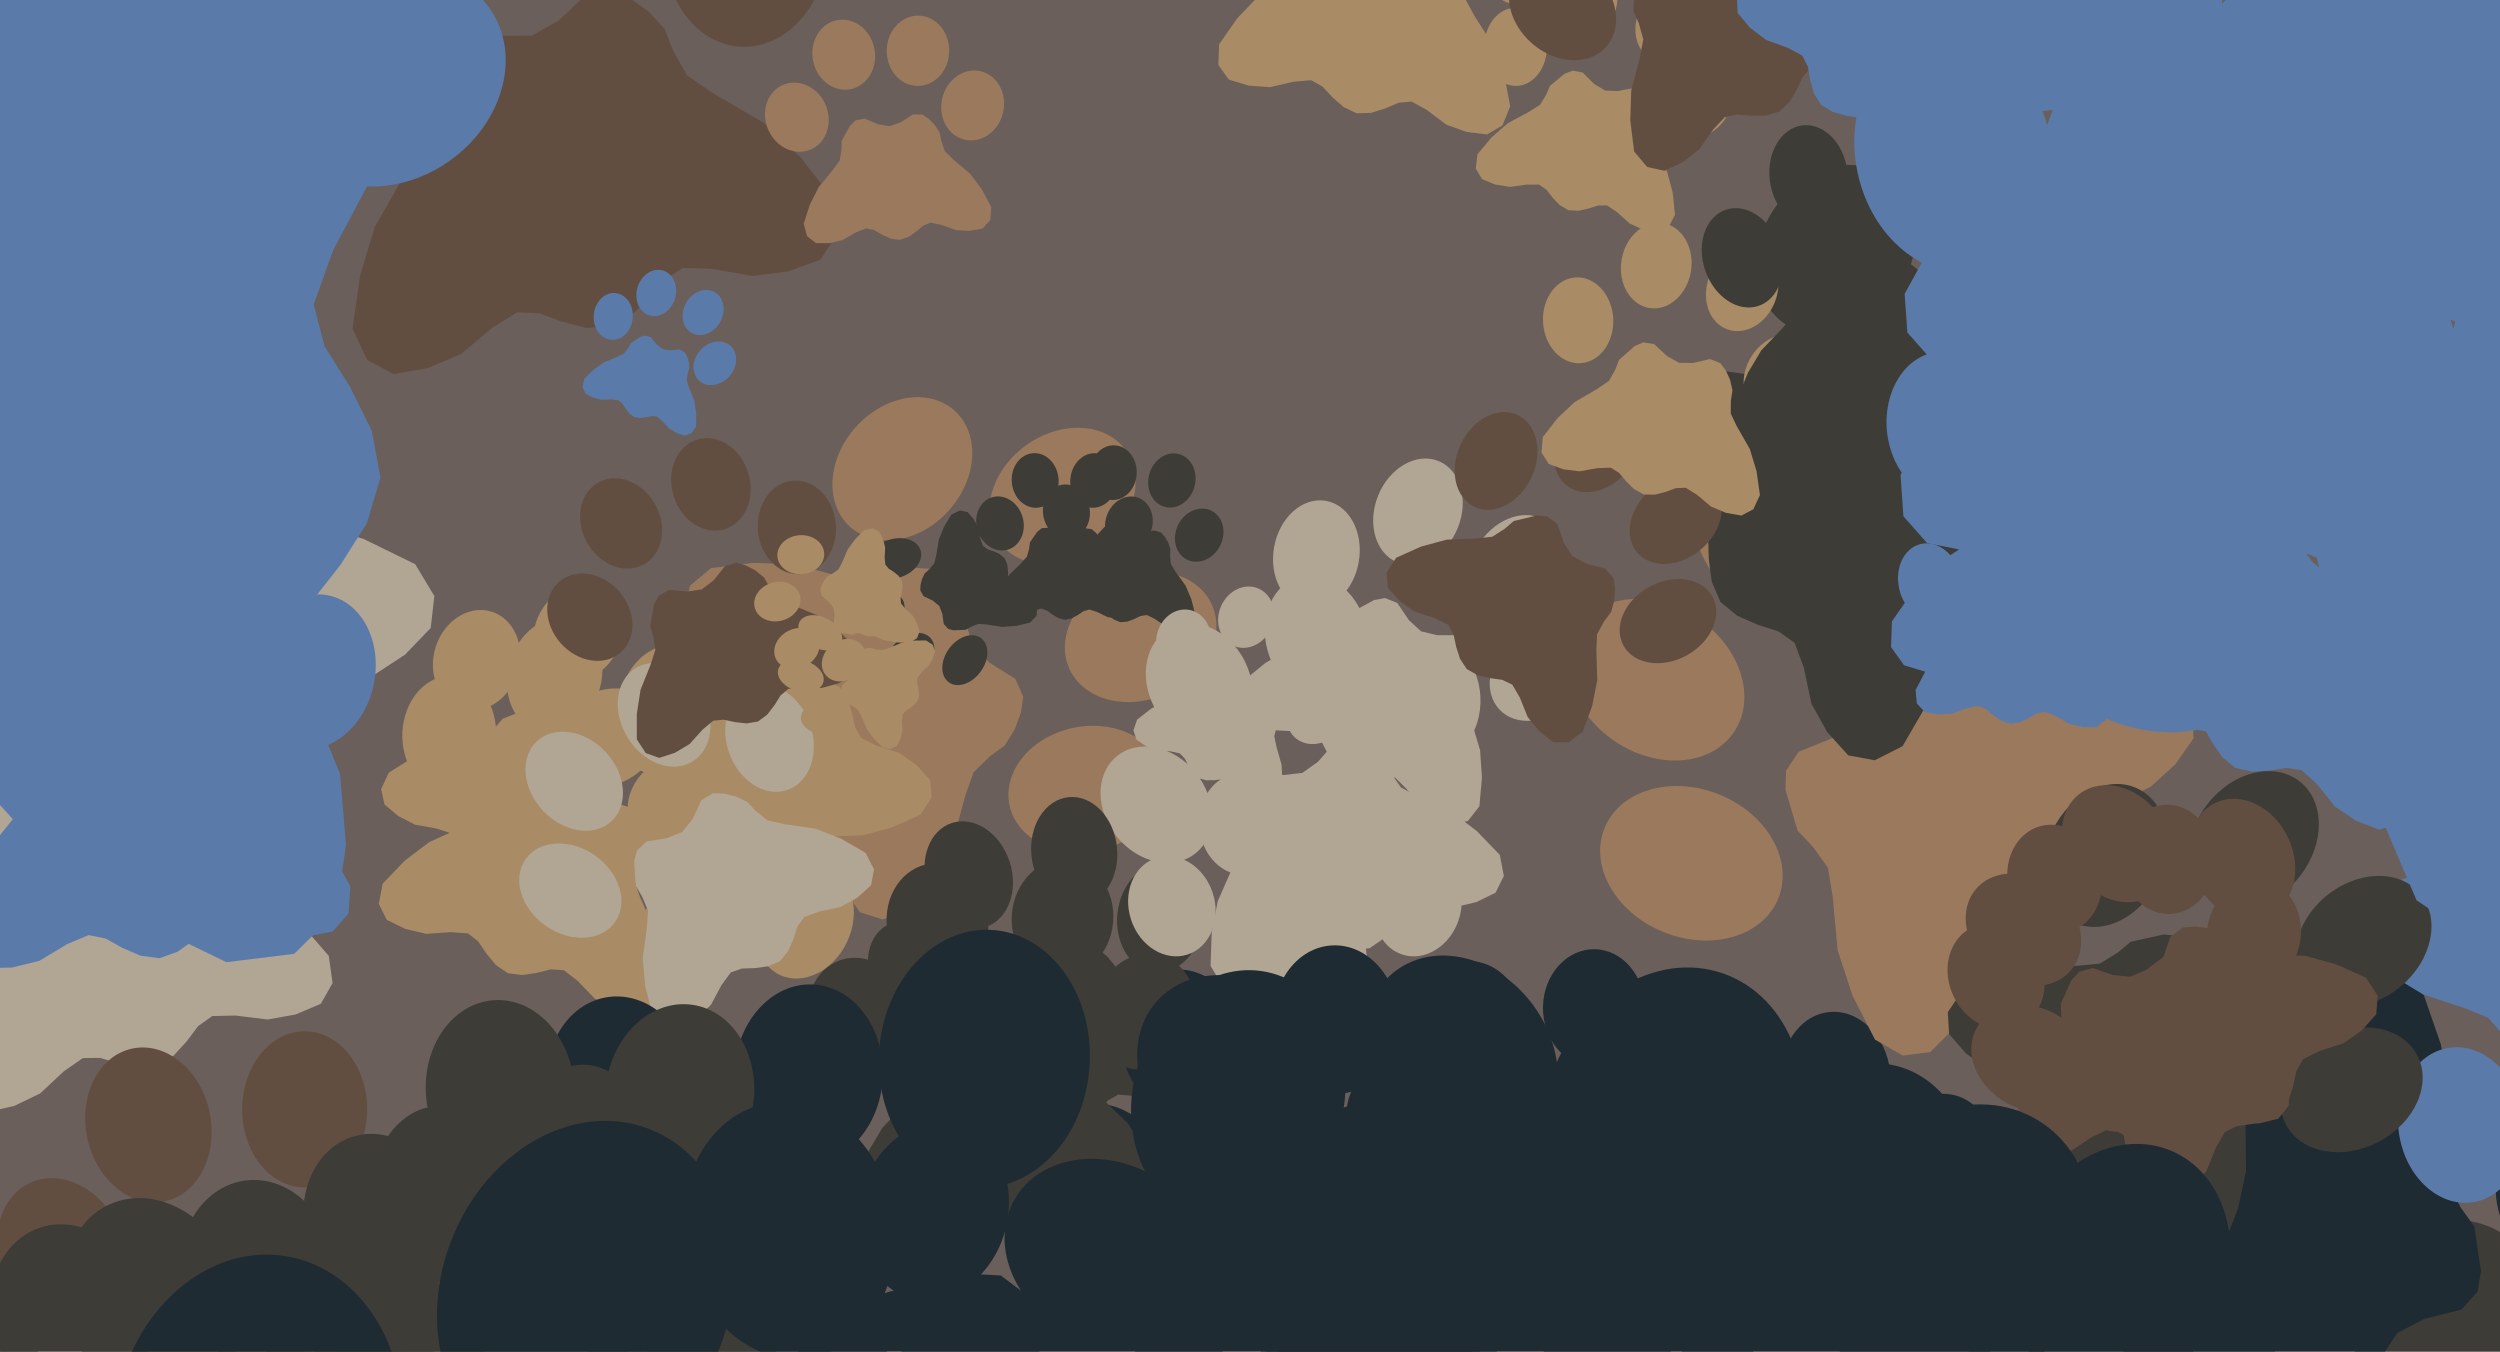 <svg xmlns="http://www.w3.org/2000/svg" width="640px" height="346px">
  <rect width="640" height="346" fill="rgb(106,95,90)"/>
  <ellipse cx="231" cy="120" rx="16" ry="20" transform="rotate(42,231,120)" fill="rgb(155,121,93)"/><ellipse cx="272" cy="127" rx="16" ry="20" transform="rotate(54,272,127)" fill="rgb(155,121,93)"/><ellipse cx="292" cy="163" rx="16" ry="20" transform="rotate(66,292,163)" fill="rgb(155,121,93)"/><ellipse cx="278" cy="202" rx="16" ry="20" transform="rotate(78,278,202)" fill="rgb(155,121,93)"/><polygon points="199.221,199.355 203.568,201.926 208.012,203.988 211.285,206.988 212.645,212.779 213.369,221.055 216.118,227.794 220.146,233.539 225.949,235.368 232.544,232.973 239.071,224.335 244.0,215.125 247.121,203.679 249.237,197.702 253.348,193.684 257.195,190.854 259.752,186.772 261.328,182.54 261.957,178.368 259.942,173.802 253.282,169.637 248.897,165.173 247.224,159.143 246.946,151.293 244.0,147.265 240.072,145.724 230.805,145.146 226.431,147.062 220.896,148.614 214.662,147.457 203.189,144.438 192.748,144.101 182.004,145.435 176.632,149.949 175.315,155.889 178.276,162.25 182.738,168.0 189.543,172.764 193.878,176.838 194.839,181.173 194.403,186.052 194.457,191.102 195.842,195.804" fill="rgb(155,121,93)"/>
  <ellipse cx="76" cy="16" rx="21" ry="26" transform="rotate(327,76,16)" fill="rgb(98,78,65)"/><ellipse cx="98" cy="-31" rx="21" ry="26" transform="rotate(339,98,-31)" fill="rgb(98,78,65)"/><ellipse cx="148" cy="-44" rx="21" ry="26" transform="rotate(351,148,-44)" fill="rgb(98,78,65)"/><ellipse cx="191" cy="-14" rx="21" ry="26" transform="rotate(363,191,-14)" fill="rgb(98,78,65)"/><polygon points="161.586,80.803 166.14,76.346 170.103,71.604 174.827,68.594 182.328,68.828 192.649,70.649 201.758,69.499 210.074,66.467 214.198,59.993 213.432,51.175 205.038,40.4 195.424,31.387 182.496,23.846 175.903,19.316 172.35,12.995 170.158,7.383 166.018,2.935 161.375,-0.368 156.496,-2.496 150.276,-1.531 143.025,5.224 136.154,9.109 128.26,9.18 118.603,6.955 112.733,9.23 109.573,13.513 105.842,24.617 106.75,30.572 106.833,37.823 103.389,45.042 95.963,58.037 92.144,70.65 90.261,84.178 94.007,92.198 100.816,95.742 109.534,94.211 117.997,90.652 126.025,83.914 132.404,79.962 138.0,80.206 143.803,82.331 149.975,83.914 156.156,83.761" fill="rgb(98,78,65)"/>
  <ellipse cx="420" cy="313" rx="14" ry="17" transform="rotate(330,420,313)" fill="rgb(31,43,50)"/><ellipse cx="436" cy="283" rx="14" ry="17" transform="rotate(342,436,283)" fill="rgb(31,43,50)"/><ellipse cx="470" cy="276" rx="14" ry="17" transform="rotate(354,470,276)" fill="rgb(31,43,50)"/><ellipse cx="497" cy="297" rx="14" ry="17" transform="rotate(366,497,297)" fill="rgb(31,43,50)"/><polygon points="474.278,359.43 477.426,356.655 480.196,353.674 483.406,351.857 488.331,352.269 495.055,353.822 501.085,353.38 506.659,351.673 509.594,347.557 509.394,341.732 504.245,334.357 498.234,328.098 489.991,322.693 485.812,319.487 483.693,315.208 482.445,311.442 479.876,308.374 476.937,306.042 473.801,304.474 469.677,304.894 464.676,309.087 460.023,311.405 454.83,311.179 448.556,309.383 444.617,310.677 442.391,313.385 439.555,320.558 439.946,324.506 439.751,329.278 437.237,333.906 431.906,342.196 428.96,350.359 427.256,359.191 429.443,364.594 433.798,367.16 439.584,366.453 445.273,364.404 450.784,360.25 455.115,357.871 458.787,358.224 462.53,359.821 466.535,361.075 470.605,361.187" fill="rgb(31,43,50)"/>
  <ellipse cx="115" cy="188" rx="12" ry="15" transform="rotate(3,115,188)" fill="rgb(169,139,101)"/><ellipse cx="142" cy="173" rx="12" ry="15" transform="rotate(15,142,173)" fill="rgb(169,139,101)"/><ellipse cx="171" cy="184" rx="12" ry="15" transform="rotate(27,171,184)" fill="rgb(169,139,101)"/><ellipse cx="181" cy="213" rx="12" ry="15" transform="rotate(39,181,213)" fill="rgb(169,139,101)"/><polygon points="133.641,249.613 137.408,249.057 140.99,248.157 144.33,248.361 147.875,251.109 152.225,255.614 157.032,258.258 162.117,259.713 166.385,258.031 169.112,253.499 168.838,245.342 167.357,237.608 163.755,229.421 162.159,224.916 162.662,220.612 163.573,217.129 163.134,213.525 162.049,210.298 160.439,207.555 157.092,205.836 151.214,206.555 146.528,206.02 142.687,203.282 138.8,198.814 135.163,197.852 132.131,198.813 126.427,202.871 124.774,206.068 122.267,209.603 118.067,211.883 109.912,215.557 103.636,220.313 97.975,226.192 96.969,231.385 99.015,235.49 103.768,237.811 109.109,239.064 115.357,238.626 119.829,238.956 122.448,241.04 124.508,244.105 126.935,247.038 129.977,249.135" fill="rgb(169,139,101)"/>
  <ellipse cx="-25" cy="222" rx="16" ry="20" transform="rotate(324,-25,222)" fill="rgb(177,165,148)"/><ellipse cx="-10" cy="184" rx="16" ry="20" transform="rotate(336,-10,184)" fill="rgb(177,165,148)"/><ellipse cx="28" cy="171" rx="16" ry="20" transform="rotate(348,28,171)" fill="rgb(177,165,148)"/><ellipse cx="64" cy="193" rx="16" ry="20" transform="rotate(360,64,193)" fill="rgb(177,165,148)"/><polygon points="44.359,270.319 47.779,266.602 50.719,262.684 54.334,260.106 60.281,259.979 68.527,260.993 75.69,259.705 82.147,256.959 85.143,251.664 84.171,244.715 77.079,236.534 69.095,229.798 58.548,224.365 53.142,221.053 50.067,216.196 48.098,211.845 44.637,208.496 40.825,206.074 36.874,204.591 31.99,205.613 26.531,211.261 21.253,214.622 15.007,215.006 7.27,213.645 2.718,215.689 0.394,219.211 -2.098,228.155 -1.133,232.832 -0.766,238.568 -3.193,244.426 -8.533,255.021 -11.033,265.163 -11.961,275.95 -8.664,282.143 -3.127,284.666 3.711,283.092 10.263,279.924 16.338,274.258 21.224,270.864 25.664,270.825 30.346,272.266 35.297,273.264 40.184,272.886" fill="rgb(177,165,148)"/>
  <ellipse cx="-42" cy="175" rx="22" ry="28" transform="rotate(301,-42,175)" fill="rgb(177,165,148)"/><ellipse cx="-43" cy="119" rx="22" ry="28" transform="rotate(313,-43,119)" fill="rgb(177,165,148)"/><ellipse cx="-1" cy="82" rx="22" ry="28" transform="rotate(325,-1,82)" fill="rgb(177,165,148)"/><ellipse cx="54" cy="90" rx="22" ry="28" transform="rotate(337,54,90)" fill="rgb(177,165,148)"/><polygon points="70.237,197.41 72.532,190.969 74.124,184.531 77.265,179.405 84.61,176.102 95.421,173.003 103.667,167.608 110.261,160.771 111.194,152.587 106.306,144.441 93.141,137.997 79.628,133.826 63.61,132.635 55.12,131.367 48.719,126.942 43.964,122.56 37.878,120.217 31.847,119.216 26.139,119.457 20.593,123.315 16.777,133.242 11.977,140.222 4.397,144.004 -5.965,146.401 -10.556,151.356 -11.59,156.975 -9.964,169.44 -6.287,174.758 -2.796,181.712 -2.722,190.296 -3.771,206.324 -1.522,220.286 3.027,234.22 10.413,240.194 18.648,240.41 26.336,234.831 32.826,227.416 37.399,217.141 41.693,210.327 47.206,207.931 53.803,207.25 60.501,205.874 66.391,202.818" fill="rgb(177,165,148)"/>
  <ellipse cx="296" cy="206" rx="13" ry="16" transform="rotate(321,296,206)" fill="rgb(177,165,148)"/><ellipse cx="307" cy="175" rx="13" ry="16" transform="rotate(333,307,175)" fill="rgb(177,165,148)"/><ellipse cx="337" cy="163" rx="13" ry="16" transform="rotate(345,337,163)" fill="rgb(177,165,148)"/><ellipse cx="366" cy="179" rx="13" ry="16" transform="rotate(357,366,179)" fill="rgb(177,165,148)"/><polygon points="353.802,240.55 356.329,237.497 358.472,234.306 361.198,232.138 365.853,231.795 372.355,232.25 377.915,230.947 382.862,228.53 384.992,224.258 383.945,218.853 378.052,212.734 371.52,207.784 363.033,203.96 358.66,201.587 356.051,197.908 354.331,194.58 351.481,192.097 348.395,190.356 345.238,189.357 341.453,190.358 337.408,195.008 333.41,197.858 328.532,198.415 322.414,197.666 318.931,199.455 317.255,202.31 315.669,209.42 316.618,213.045 317.141,217.525 315.479,222.214 311.731,230.735 310.189,238.784 309.904,247.275 312.742,251.992 317.184,253.742 322.477,252.227 327.481,249.476 332.008,244.787 335.697,241.927 339.174,241.714 342.902,242.651 346.822,243.229 350.636,242.733" fill="rgb(177,165,148)"/>
  <ellipse cx="337" cy="142" rx="11" ry="14" transform="rotate(10,337,142)" fill="rgb(177,165,148)"/><ellipse cx="363" cy="131" rx="11" ry="14" transform="rotate(22,363,131)" fill="rgb(177,165,148)"/><ellipse cx="388" cy="145" rx="11" ry="14" transform="rotate(34,388,145)" fill="rgb(177,165,148)"/><ellipse cx="394" cy="172" rx="11" ry="14" transform="rotate(46,394,172)" fill="rgb(177,165,148)"/><polygon points="347.541,199.062 350.959,198.979 354.25,198.569 357.205,199.117 360.063,201.953 363.447,206.445 367.443,209.327 371.816,211.18 375.803,210.149 378.73,206.408 379.379,199.108 378.904,192.053 376.59,184.362 375.661,180.172 376.58,176.391 377.773,173.387 377.776,170.126 377.163,167.131 376.027,164.51 373.233,162.612 367.915,162.61 363.797,161.62 360.674,158.759 357.698,154.352 354.562,153.097 351.754,153.621 346.227,156.613 344.404,159.283 341.783,162.159 337.789,163.731 330.119,166.113 324.005,169.665 318.316,174.285 316.851,178.803 318.226,182.686 322.208,185.275 326.831,186.976 332.447,187.27 336.397,188.053 338.504,190.197 340.004,193.154 341.846,196.034 344.328,198.236" fill="rgb(177,165,148)"/>
  <ellipse cx="256" cy="134" rx="6" ry="7" transform="rotate(-17,256,134)" fill="rgb(62,60,55)"/><ellipse cx="265" cy="123" rx="6" ry="7" transform="rotate(-5,265,123)" fill="rgb(62,60,55)"/><ellipse cx="280" cy="123" rx="6" ry="7" transform="rotate(7,280,123)" fill="rgb(62,60,55)"/><ellipse cx="289" cy="134" rx="6" ry="7" transform="rotate(19,289,134)" fill="rgb(62,60,55)"/><polygon points="274.349,158.296 275.922,157.446 277.357,156.474 278.863,156.028 280.868,156.671 283.509,157.96 286.054,158.354 288.531,158.179 290.143,156.753 290.619,154.316 289.188,150.762 287.293,147.588 284.39,144.555 282.963,142.825 282.494,140.845 282.337,139.163 281.564,137.644 280.568,136.394 279.417,135.443 277.665,135.222 275.188,136.483 273.035,136.999 270.901,136.408 268.469,135.062 266.711,135.221 265.528,136.132 263.663,138.837 263.448,140.513 262.909,142.474 261.423,144.155 258.416,147.084 256.411,150.189 254.858,153.691 255.247,156.143 256.809,157.625 259.278,157.887 261.835,157.581 264.521,156.385 266.546,155.813 268.036,156.311 269.436,157.333 270.978,158.237 272.657,158.674" fill="rgb(62,60,55)"/>
  <ellipse cx="122" cy="169" rx="11" ry="13" transform="rotate(17,122,169)" fill="rgb(169,139,101)"/><ellipse cx="148" cy="162" rx="11" ry="13" transform="rotate(29,148,162)" fill="rgb(169,139,101)"/><ellipse cx="171" cy="177" rx="11" ry="13" transform="rotate(41,171,177)" fill="rgb(169,139,101)"/><ellipse cx="173" cy="205" rx="11" ry="13" transform="rotate(53,173,205)" fill="rgb(169,139,101)"/><polygon points="124.919,225.318 128.244,225.645 131.485,225.639 134.286,226.522 136.72,229.614 139.468,234.373 143.0,237.645 147.021,239.963 151.012,239.438 154.296,236.158 155.795,229.154 156.175,222.254 154.846,214.519 154.444,210.344 155.786,206.786 157.301,204.013 157.692,200.851 157.454,197.873 156.665,195.196 154.18,193.022 149.023,192.386 145.146,190.936 142.457,187.789 140.095,183.159 137.203,181.568 134.417,181.742 128.699,183.987 126.613,186.358 123.728,188.836 119.667,189.886 111.944,191.283 105.59,194.0 99.521,197.804 97.562,202.012 98.433,205.942 101.987,208.927 106.27,211.128 111.682,212.082 115.42,213.312 117.208,215.642 118.311,218.689 119.755,221.702 121.9,224.134" fill="rgb(169,139,101)"/>
  <ellipse cx="234" cy="249" rx="11" ry="14" transform="rotate(330,234,249)" fill="rgb(62,60,55)"/><ellipse cx="248" cy="224" rx="11" ry="14" transform="rotate(342,248,224)" fill="rgb(62,60,55)"/><ellipse cx="275" cy="218" rx="11" ry="14" transform="rotate(354,275,218)" fill="rgb(62,60,55)"/><ellipse cx="297" cy="235" rx="11" ry="14" transform="rotate(366,297,235)" fill="rgb(62,60,55)"/><polygon points="278.819,286.387 281.384,284.126 283.641,281.697 286.257,280.217 290.27,280.553 295.749,281.818 300.662,281.458 305.204,280.067 307.595,276.713 307.432,271.967 303.237,265.957 298.339,260.858 291.623,256.454 288.217,253.841 286.491,250.354 285.474,247.286 283.38,244.786 280.985,242.886 278.431,241.608 275.07,241.95 270.995,245.367 267.204,247.256 262.972,247.072 257.86,245.609 254.651,246.663 252.837,248.869 250.526,254.714 250.845,257.931 250.686,261.819 248.638,265.59 244.294,272.345 241.893,278.996 240.505,286.193 242.287,290.595 245.835,292.686 250.55,292.11 255.185,290.44 259.676,287.056 263.205,285.117 266.197,285.405 269.247,286.706 272.51,287.728 275.826,287.819" fill="rgb(62,60,55)"/>
  <ellipse cx="16" cy="321" rx="16" ry="20" transform="rotate(336,16,321)" fill="rgb(98,78,65)"/><ellipse cx="38" cy="288" rx="16" ry="20" transform="rotate(348,38,288)" fill="rgb(98,78,65)"/><ellipse cx="78" cy="284" rx="16" ry="20" transform="rotate(360,78,284)" fill="rgb(98,78,65)"/><ellipse cx="107" cy="311" rx="16" ry="20" transform="rotate(372,107,311)" fill="rgb(98,78,65)"/><polygon points="73.11,381.01 77.101,378.174 80.678,375.053 84.624,373.337 90.288,374.415 97.901,377.037 104.952,377.26 111.627,375.958 115.534,371.541 116.013,364.758 110.938,355.572 104.726,347.578 95.822,340.301 91.364,336.072 89.427,330.848 88.438,326.326 85.831,322.453 82.705,319.389 79.259,317.187 74.422,317.172 68.108,321.427 62.427,323.549 56.429,322.654 49.368,319.805 44.64,320.826 41.727,323.696 37.562,331.674 37.535,336.302 36.726,341.814 33.245,346.879 26.048,355.847 21.634,364.959 18.58,374.998 20.459,381.534 25.199,385.042 31.999,384.928 38.849,383.244 45.75,379.096 51.066,376.864 55.283,377.722 59.432,380.031 63.925,381.975 68.634,382.601" fill="rgb(98,78,65)"/>
  <ellipse cx="578" cy="313" rx="20" ry="25" transform="rotate(56,578,313)" fill="rgb(62,60,55)"/><ellipse cx="624" cy="333" rx="20" ry="25" transform="rotate(68,624,333)" fill="rgb(62,60,55)"/><ellipse cx="638" cy="382" rx="20" ry="25" transform="rotate(80,638,382)" fill="rgb(62,60,55)"/><ellipse cx="610" cy="424" rx="20" ry="25" transform="rotate(92,610,424)" fill="rgb(62,60,55)"/><polygon points="517.974,396.81 522.344,401.121 526.978,404.859 529.957,409.359 529.858,416.588 528.277,426.56 529.538,435.315 532.599,443.275 538.904,447.139 547.386,446.253 557.624,437.985 566.144,428.574 573.191,415.993 577.443,409.567 583.472,406.038 588.841,403.832 593.056,399.769 596.159,395.241 598.128,390.506 597.094,384.53 590.465,377.659 586.607,371.106 586.406,363.503 588.387,354.164 586.097,348.548 581.918,345.575 571.159,342.168 565.438,343.143 558.454,343.345 551.442,340.148 538.8,333.213 526.587,329.747 513.524,328.161 505.861,331.904 502.561,338.522 504.184,346.894 507.754,354.987 514.379,362.607 518.294,368.685 518.152,374.08 516.203,379.705 514.782,385.677 515.034,391.629" fill="rgb(62,60,55)"/>
  <ellipse cx="433" cy="221" rx="19" ry="24" transform="rotate(292,433,221)" fill="rgb(155,121,93)"/><ellipse cx="424" cy="174" rx="19" ry="24" transform="rotate(304,424,174)" fill="rgb(155,121,93)"/><ellipse cx="455" cy="137" rx="19" ry="24" transform="rotate(316,455,137)" fill="rgb(155,121,93)"/><ellipse cx="504" cy="137" rx="19" ry="24" transform="rotate(328,504,137)" fill="rgb(155,121,93)"/><polygon points="532.357,225.661 533.444,219.856 533.933,214.149 535.919,209.353 541.738,205.543 550.542,201.438 556.846,195.723 561.548,189 561.238,181.893 555.968,175.605 543.867,171.887 531.777,170.155 517.953,171.302 510.54,171.368 504.481,168.458 499.834,165.363 494.326,164.187 489.046,164.147 484.21,165.124 480.0,169.164 478.086,178.147 474.935,184.75 468.98,189.0 460.465,192.444 457.218,197.292 457.095,202.224 460.166,212.637 464.021,216.676 467.939,222.137 469.162,229.449 470.432,243.263 474.237,254.868 480.0,266.14 487.107,270.238 494.161,269.309 499.965,263.512 504.499,256.31 507.012,246.928 509.754,240.535 514.132,237.746 519.668,236.274 525.195,234.195 529.807,230.793" fill="rgb(155,121,93)"/>
  <ellipse cx="206" cy="236" rx="12" ry="15" transform="rotate(205,206,236)" fill="rgb(169,139,101)"/><ellipse cx="175" cy="240" rx="12" ry="15" transform="rotate(217,175,240)" fill="rgb(169,139,101)"/><ellipse cx="153" cy="219" rx="12" ry="15" transform="rotate(229,153,219)" fill="rgb(169,139,101)"/><ellipse cx="155" cy="189" rx="12" ry="15" transform="rotate(241,155,189)" fill="rgb(169,139,101)"/><polygon points="211.853,174.19 208.228,173.312 204.645,172.815 201.685,171.404 199.474,167.608 197.177,161.919 193.781,157.754 189.696,154.567 185.203,154.527 181.063,157.643 178.318,165.153 176.825,172.721 177.092,181.478 176.889,186.156 174.853,189.88 172.747,192.709 171.823,196.144 171.624,199.473 172.08,202.556 174.489,205.344 180.092,206.848 184.152,209.054 186.636,212.95 188.527,218.435 191.477,220.643 194.583,220.883 201.253,219.291 203.928,216.993 207.501,214.702 212.154,214.173 220.908,213.828 228.354,211.812 235.653,208.55 238.473,204.203 238.12,199.723 234.655,195.871 230.263,192.773 224.429,190.878 220.488,188.937 218.873,186.084 218.128,182.544 216.999,178.989 215.006,175.968" fill="rgb(169,139,101)"/>
  <ellipse cx="470" cy="64" rx="19" ry="23" transform="rotate(35,470,64)" fill="rgb(62,60,55)"/><ellipse cx="517" cy="66" rx="19" ry="23" transform="rotate(47,517,66)" fill="rgb(62,60,55)"/><ellipse cx="545" cy="104" rx="19" ry="23" transform="rotate(59,545,104)" fill="rgb(62,60,55)"/><ellipse cx="534" cy="150" rx="19" ry="23" transform="rotate(71,534,150)" fill="rgb(62,60,55)"/><polygon points="444.751,157.643 450.02,159.946 455.327,161.659 459.443,164.594 461.783,170.949 463.748,180.201 467.79,187.434 473.138,193.367 479.949,194.629 487.069,191.007 493.247,180.341 497.538,169.25 499.477,155.883 501.039,148.836 505.127,143.725 509.081,139.994 511.403,135.026 512.597,130.026 512.729,125.224 509.819,120.345 501.715,116.562 496.142,112.126 493.414,105.545 492.011,96.712 488.123,92.57 483.471,91.373 472.919,92.006 468.242,94.778 462.203,97.299 454.999,96.858 441.615,95.037 429.771,96.105 417.815,99.104 412.371,104.949 411.707,111.844 415.936,118.621 421.775,124.5 430.126,128.939 435.59,132.941 437.277,137.705 437.461,143.279 438.223,148.979 440.441,154.099" fill="rgb(62,60,55)"/>
  <ellipse cx="-18" cy="413" rx="22" ry="27" transform="rotate(313,-18,413)" fill="rgb(62,60,55)"/><ellipse cx="-8" cy="359" rx="22" ry="27" transform="rotate(325,-8,359)" fill="rgb(62,60,55)"/><ellipse cx="39" cy="333" rx="22" ry="27" transform="rotate(337,39,333)" fill="rgb(62,60,55)"/><ellipse cx="90" cy="352" rx="22" ry="27" transform="rotate(349,90,352)" fill="rgb(62,60,55)"/><polygon points="84.444,457.961 87.947,452.27 90.777,446.439 94.821,442.178 102.513,440.512 113.478,439.746 122.456,436.265 130.149,431.069 132.703,423.435 129.686,414.656 118.41,405.821 106.341,399.088 91.271,394.695 83.413,391.758 78.193,386.226 74.538,381.072 69.197,377.596 63.635,375.413 58.13,374.484 52.044,377.045 46.379,385.759 40.373,391.456 32.358,393.531 21.966,393.717 16.57,397.521 14.44,402.682 13.462,414.928 15.896,420.758 17.821,428.116 16.147,436.336 11.887,451.444 11.201,465.248 12.718,479.492 18.565,486.703 26.393,488.583 34.876,484.812 42.585,479.043 49.045,470.15 54.534,464.509 60.291,463.338 66.735,464.027 73.418,464.073 79.669,462.348" fill="rgb(62,60,55)"/>
  <ellipse cx="383" cy="118" rx="10" ry="13" transform="rotate(25,383,118)" fill="rgb(98,78,65)"/><ellipse cx="409" cy="114" rx="10" ry="13" transform="rotate(37,409,114)" fill="rgb(98,78,65)"/><ellipse cx="429" cy="133" rx="10" ry="13" transform="rotate(49,429,133)" fill="rgb(98,78,65)"/><ellipse cx="427" cy="159" rx="10" ry="13" transform="rotate(61,427,159)" fill="rgb(98,78,65)"/><polygon points="378.254,172.834 381.426,173.602 384.561,174.037 387.15,175.272 389.085,178.593 391.095,183.57 394.067,187.215 397.641,190.004 401.573,190.039 405.195,187.312 407.597,180.742 408.903,174.119 408.669,166.457 408.847,162.364 410.629,159.105 412.471,156.629 413.28,153.624 413.454,150.711 413.055,148.014 410.947,145.574 406.045,144.258 402.492,142.328 400.319,138.918 398.664,134.12 396.083,132.187 393.364,131.977 387.529,133.371 385.188,135.381 382.061,137.385 377.991,137.849 370.33,138.15 363.816,139.915 357.428,142.769 354.961,146.573 355.27,150.492 358.302,153.863 362.145,156.574 367.25,158.232 370.698,159.93 372.111,162.427 372.763,165.524 373.751,168.635 375.495,171.278" fill="rgb(98,78,65)"/>
  <ellipse cx="358" cy="287" rx="13" ry="15" transform="rotate(337,358,287)" fill="rgb(31,43,50)"/><ellipse cx="377" cy="261" rx="13" ry="15" transform="rotate(349,377,261)" fill="rgb(31,43,50)"/><ellipse cx="408" cy="258" rx="13" ry="15" transform="rotate(361,408,258)" fill="rgb(31,43,50)"/><ellipse cx="431" cy="281" rx="13" ry="15" transform="rotate(373,431,281)" fill="rgb(31,43,50)"/><polygon points="403.302,335.411 406.508,333.217 409.39,330.789 412.546,329.482 417.025,330.416 423.03,332.603 428.621,332.877 433.936,331.936 437.098,328.486 437.572,323.109 433.672,315.75 428.854,309.32 421.889,303.423 418.409,300.005 416.945,295.832 416.223,292.231 414.208,289.121 411.77,286.646 409.065,284.851 405.228,284.772 400.158,288.061 395.621,289.667 390.873,288.873 385.31,286.515 381.544,287.259 379.193,289.497 375.777,295.769 375.691,299.442 374.974,303.805 372.141,307.775 366.306,314.792 362.677,321.961 360.114,329.886 361.514,335.098 365.228,337.948 370.625,337.951 376.084,336.71 381.618,333.514 385.867,331.816 389.202,332.555 392.461,334.446 396.0,336.05 399.728,336.612" fill="rgb(31,43,50)"/>
  <ellipse cx="494" cy="149" rx="8" ry="10" transform="rotate(-13,494,149)" fill="rgb(90,123,170)"/><ellipse cx="508" cy="135" rx="8" ry="10" transform="rotate(-1,508,135)" fill="rgb(90,123,170)"/><ellipse cx="529" cy="137" rx="8" ry="10" transform="rotate(11,529,137)" fill="rgb(90,123,170)"/><ellipse cx="540" cy="153" rx="8" ry="10" transform="rotate(23,540,153)" fill="rgb(90,123,170)"/><polygon points="517.0,184.912 519.265,183.885 521.351,182.675 523.485,182.202 526.204,183.289 529.746,185.334 533.24,186.129 536.694,186.126 539.071,184.303 539.967,180.967 538.327,175.895 536.004,171.307 532.27,166.816 530.457,164.275 529.997,161.483 529.943,159.132 529.018,156.949 527.757,155.118 526.252,153.686 523.842,153.209 520.281,154.719 517.243,155.227 514.339,154.199 511.094,152.094 508.638,152.145 506.907,153.294 504.057,156.868 503.595,159.173 502.658,161.843 500.431,164.03 495.974,167.805 492.89,171.92 490.394,176.63 490.697,180.071 492.721,182.279 496.122,182.881 499.701,182.706 503.544,181.306 506.411,180.708 508.43,181.545 510.275,183.099 512.327,184.503 514.614,185.272" fill="rgb(90,123,170)"/>
  <ellipse cx="146" cy="228" rx="11" ry="14" transform="rotate(305,146,228)" fill="rgb(177,165,148)"/><ellipse cx="147" cy="200" rx="11" ry="14" transform="rotate(317,147,200)" fill="rgb(177,165,148)"/><ellipse cx="170" cy="183" rx="11" ry="14" transform="rotate(329,170,183)" fill="rgb(177,165,148)"/><ellipse cx="197" cy="189" rx="11" ry="14" transform="rotate(341,197,189)" fill="rgb(177,165,148)"/><polygon points="201.761,243.499 203.13,240.366 204.149,237.211 205.894,234.764 209.673,233.372 215.173,232.204 219.474,229.801 223.002,226.62 223.753,222.571 221.599,218.337 215.257,214.664 208.662,212.112 200.714,210.959 196.524,210.031 193.485,207.6 191.267,205.249 188.313,203.868 185.34,203.158 182.484,203.08 179.583,204.81 177.334,209.629 174.696,212.943 170.784,214.565 165.532,215.399 163.069,217.711 162.357,220.477 162.733,226.751 164.382,229.532 165.881,233.122 165.618,237.406 164.536,245.364 165.171,252.406 166.954,259.515 170.429,262.753 174.529,263.147 178.559,260.633 182.054,257.161 184.694,252.195 187.073,248.947 189.906,247.943 193.22,247.834 196.609,247.381 199.654,246.062" fill="rgb(177,165,148)"/>
  <ellipse cx="663" cy="308" rx="21" ry="25" transform="rotate(120,663,308)" fill="rgb(31,43,50)"/><ellipse cx="665" cy="359" rx="21" ry="25" transform="rotate(132,665,359)" fill="rgb(31,43,50)"/><ellipse cx="626" cy="394" rx="21" ry="25" transform="rotate(144,626,394)" fill="rgb(31,43,50)"/><ellipse cx="575" cy="387" rx="21" ry="25" transform="rotate(156,575,387)" fill="rgb(31,43,50)"/><polygon points="559.179,289.542 557.171,295.507 555.809,301.457 553.001,306.225 546.294,309.383 536.394,312.409 528.892,317.506 522.933,323.904 522.206,331.451 526.835,338.869 539.055,344.588 551.558,348.21 566.319,349.049 574.153,350.079 580.115,354.049 584.561,358.005 590.2,360.063 595.767,360.889 601.015,360.574 606.058,356.935 609.41,347.738 613.715,341.237 620.631,337.635 630.128,335.262 634.274,330.628 635.135,325.441 633.439,313.995 629.97,309.16 626.645,302.815 626.439,294.917 627.147,280.149 624.852,267.336 620.442,254.585 613.549,249.206 605.967,249.14 598.981,254.398 593.128,261.326 589.083,270.856 585.241,277.195 580.207,279.49 574.146,280.222 568.004,281.596 562.632,284.503" fill="rgb(31,43,50)"/>
  <ellipse cx="-15" cy="-67" rx="26" ry="31" transform="rotate(19,-15,-67)" fill="rgb(90,123,170)"/><ellipse cx="46" cy="-81" rx="26" ry="31" transform="rotate(31,46,-81)" fill="rgb(90,123,170)"/><ellipse cx="97" cy="-43" rx="26" ry="31" transform="rotate(43,97,-43)" fill="rgb(90,123,170)"/><ellipse cx="100" cy="20" rx="26" ry="31" transform="rotate(55,100,20)" fill="rgb(90,123,170)"/><polygon points="-13.566,63.321 -5.864,64.35 1.668,64.598 8.107,66.879 13.515,74.262 19.514,85.547 27.458,93.438 36.616,99.153 45.933,98.256 53.833,90.899 57.884,74.742 59.328,58.737 56.868,40.65 56.271,30.914 59.678,22.753 63.425,16.434 64.591,9.115 64.279,2.175 62.662,-4.112 57.064,-9.366 45.128,-11.262 36.236,-14.948 30.241,-22.48 25.129,-33.431 18.536,-37.364 12.047,-37.186 -1.425,-32.434 -6.467,-27.09 -13.373,-21.566 -22.896,-19.456 -40.96,-16.836 -55.947,-11.036 -70.361,-2.688 -75.256,6.933 -73.55,16.137 -65.532,23.365 -55.758,28.826 -43.256,31.483 -34.668,34.645 -30.701,40.206 -28.386,47.378 -25.274,54.498 -20.485,60.323" fill="rgb(90,123,170)"/>
  <ellipse cx="712" cy="247" rx="16" ry="20" transform="rotate(135,712,247)" fill="rgb(90,123,170)"/><ellipse cx="703" cy="286" rx="16" ry="20" transform="rotate(147,703,286)" fill="rgb(90,123,170)"/><ellipse cx="667" cy="304" rx="16" ry="20" transform="rotate(159,667,304)" fill="rgb(90,123,170)"/><ellipse cx="630" cy="288" rx="16" ry="20" transform="rotate(171,630,288)" fill="rgb(90,123,170)"/><polygon points="637.923,212.068 635.214,216.145 632.992,220.341 629.923,223.358 624.249,224.38 616.202,224.661 609.54,226.98 603.775,230.587 601.71,236.111 603.694,242.616 611.723,249.372 620.388,254.61 631.308,258.211 636.986,260.562 640.666,264.745 643.21,268.612 647.032,271.294 651.048,273.034 655.054,273.855 659.575,272.136 663.945,265.901 668.488,261.884 674.409,260.569 682.022,260.699 686.069,258.052 687.761,254.328 688.79,245.388 687.157,241.057 685.936,235.621 687.371,229.646 690.876,218.694 691.732,208.606 690.985,198.138 686.889,192.71 681.206,191.134 674.899,193.677 669.108,197.704 664.151,204.049 659.988,208.039 655.744,208.749 651.043,208.079 646.152,207.875 641.532,208.978" fill="rgb(90,123,170)"/>
  <ellipse cx="300" cy="232" rx="11" ry="13" transform="rotate(-18,300,232)" fill="rgb(177,165,148)"/><ellipse cx="318" cy="211" rx="11" ry="13" transform="rotate(-6,318,211)" fill="rgb(177,165,148)"/><ellipse cx="345" cy="211" rx="11" ry="13" transform="rotate(6,345,211)" fill="rgb(177,165,148)"/><ellipse cx="363" cy="232" rx="11" ry="13" transform="rotate(18,363,232)" fill="rgb(177,165,148)"/><polygon points="335.152,277.025 338.063,275.386 340.714,273.522 343.515,272.639 347.283,273.775 352.264,276.098 357.034,276.752 361.658,276.345 364.625,273.625 365.434,269.054 362.644,262.457 358.998,256.587 353.473,251.013 350.749,247.824 349.807,244.14 349.458,241.0 347.965,238.185 346.062,235.882 343.879,234.142 340.597,233.786 336.008,236.224 332.0,237.259 327.992,236.224 323.403,233.786 320.121,234.142 317.938,235.882 314.542,241.0 314.193,244.14 313.251,247.824 310.527,251.013 305.002,256.587 301.356,262.457 298.566,269.054 299.375,273.625 302.342,276.345 306.966,276.752 311.736,276.098 316.717,273.775 320.485,272.639 323.286,273.522 325.937,275.386 328.848,277.025 332.0,277.786" fill="rgb(177,165,148)"/>
  <ellipse cx="247" cy="169" rx="5" ry="7" transform="rotate(216,247,169)" fill="rgb(62,60,55)"/><ellipse cx="233" cy="168" rx="5" ry="7" transform="rotate(228,233,168)" fill="rgb(62,60,55)"/><ellipse cx="225" cy="157" rx="5" ry="7" transform="rotate(240,225,157)" fill="rgb(62,60,55)"/><ellipse cx="229" cy="143" rx="5" ry="7" transform="rotate(252,229,143)" fill="rgb(62,60,55)"/><polygon points="255.964,141.862 254.409,141.15 252.841,140.613 251.633,139.719 250.97,137.818 250.434,135.058 249.27,132.887 247.711,131.095 245.693,130.685 243.558,131.724 241.666,134.863 240.333,138.137 239.687,142.101 239.186,144.187 237.945,145.685 236.75,146.774 236.034,148.239 235.653,149.719 235.589,151.146 236.429,152.611 238.818,153.777 240.452,155.125 241.228,157.095 241.599,159.728 242.734,160.98 244.11,161.359 247.25,161.226 248.655,160.426 250.463,159.708 252.602,159.877 256.571,160.487 260.097,160.231 263.667,159.402 265.315,157.693 265.548,155.647 264.327,153.61 262.621,151.833 260.162,150.47 258.559,149.252 258.082,147.827 258.056,146.169 257.859,144.471 257.227,142.937" fill="rgb(62,60,55)"/>
  <ellipse cx="404" cy="82" rx="9" ry="11" transform="rotate(-3,404,82)" fill="rgb(169,139,101)"/><ellipse cx="424" cy="68" rx="9" ry="11" transform="rotate(9,424,68)" fill="rgb(169,139,101)"/><ellipse cx="446" cy="74" rx="9" ry="11" transform="rotate(21,446,74)" fill="rgb(169,139,101)"/><ellipse cx="456" cy="96" rx="9" ry="11" transform="rotate(33,456,96)" fill="rgb(169,139,101)"/><polygon points="423.597,126.644 426.381,125.93 429.0,124.971 431.525,124.861 434.403,126.644 438.026,129.684 441.845,131.29 445.778,131.981 448.851,130.382 450.541,126.763 449.691,120.659 447.968,114.968 444.617,109.105 443.063,105.847 443.101,102.575 443.51,99.888 442.896,97.216 441.827,94.878 440.401,92.945 437.752,91.919 433.395,92.923 429.833,92.891 426.733,91.138 423.461,88.089 420.654,87.654 418.453,88.615 414.49,92.112 413.501,94.644 411.897,97.496 408.923,99.54 403.089,102.943 398.751,107.01 394.964,111.871 394.618,115.851 396.479,118.772 400.231,120.14 404.341,120.659 408.998,119.837 412.383,119.732 414.514,121.09 416.303,123.229 418.357,125.24 420.807,126.575" fill="rgb(169,139,101)"/>
  <ellipse cx="283" cy="301" rx="16" ry="19" transform="rotate(333,283,301)" fill="rgb(31,43,50)"/><ellipse cx="303" cy="267" rx="16" ry="19" transform="rotate(345,303,267)" fill="rgb(31,43,50)"/><ellipse cx="342" cy="261" rx="16" ry="19" transform="rotate(357,342,261)" fill="rgb(31,43,50)"/><ellipse cx="372" cy="286" rx="16" ry="19" transform="rotate(369,372,286)" fill="rgb(31,43,50)"/><polygon points="342.614,356.593 346.39,353.601 349.745,350.349 353.536,348.459 359.157,349.228 366.774,351.413 373.715,351.268 380.208,349.645 383.821,345.103 383.942,338.411 378.481,329.646 371.964,322.109 362.839,315.416 358.239,311.489 356.067,306.455 354.862,302.062 352.101,298.39 348.871,295.54 345.37,293.553 340.616,293.787 334.63,298.294 329.156,300.672 323.215,300.102 316.129,297.666 311.536,298.912 308.82,301.883 305.138,309.938 305.349,314.488 304.839,319.947 301.678,325.103 295.067,334.288 291.199,343.47 288.714,353.494 290.897,359.821 295.737,363.024 302.413,362.561 309.059,360.554 315.628,356.122 320.737,353.654 324.926,354.28 329.121,356.336 333.637,358.015 338.297,358.388" fill="rgb(31,43,50)"/>
  <ellipse cx="151" cy="158" rx="10" ry="12" transform="rotate(319,151,158)" fill="rgb(98,78,65)"/><ellipse cx="159" cy="134" rx="10" ry="12" transform="rotate(331,159,134)" fill="rgb(98,78,65)"/><ellipse cx="182" cy="124" rx="10" ry="12" transform="rotate(343,182,124)" fill="rgb(98,78,65)"/><ellipse cx="204" cy="135" rx="10" ry="12" transform="rotate(355,204,135)" fill="rgb(98,78,65)"/><polygon points="196.398,182.96 198.248,180.559 199.8,178.063 201.826,176.333 205.374,175.947 210.356,176.121 214.57,174.977 218.286,172.998 219.8,169.676 218.855,165.574 214.189,161.054 209.064,157.446 202.476,154.75 199.071,153.053 196.979,150.311 195.575,147.813 193.331,145.992 190.926,144.744 188.487,144.064 185.621,144.93 182.653,148.592 179.674,150.877 175.961,151.433 171.266,151.024 168.652,152.484 167.447,154.71 166.425,160.187 167.246,162.932 167.765,166.341 166.621,169.969 163.984,176.581 163.02,182.774 163.029,189.27 165.324,192.8 168.765,194.018 172.77,192.72 176.52,190.484 179.855,186.779 182.598,184.495 185.25,184.24 188.124,184.856 191.135,185.194 194.037,184.712" fill="rgb(98,78,65)"/>
  <ellipse cx="220" cy="260" rx="13" ry="15" transform="rotate(341,220,260)" fill="rgb(62,60,55)"/><ellipse cx="240" cy="236" rx="13" ry="15" transform="rotate(353,240,236)" fill="rgb(62,60,55)"/><ellipse cx="272" cy="235" rx="13" ry="15" transform="rotate(365,272,235)" fill="rgb(62,60,55)"/><ellipse cx="293" cy="259" rx="13" ry="15" transform="rotate(377,293,259)" fill="rgb(62,60,55)"/><polygon points="261.395,311.82 264.747,309.854 267.791,307.633 271.03,306.55 275.434,307.794 281.271,310.394 286.83,311.058 292.198,310.49 295.593,307.268 296.44,301.938 293.063,294.325 288.705,287.574 282.168,281.206 278.936,277.553 277.766,273.289 277.297,269.646 275.504,266.403 273.244,263.764 270.672,261.785 266.849,261.438 261.563,264.366 256.924,265.651 252.244,264.528 246.858,261.787 243.05,262.267 240.548,264.335 236.703,270.354 236.361,274.012 235.341,278.314 232.238,282.077 225.928,288.67 221.808,295.569 218.698,303.295 219.732,308.593 223.237,311.694 228.621,312.074 234.153,311.216 239.897,308.415 244.254,307.017 247.529,307.987 250.649,310.1 254.067,311.948 257.747,312.768" fill="rgb(62,60,55)"/>
  <ellipse cx="323" cy="-28" rx="12" ry="15" transform="rotate(-6,323,-28)" fill="rgb(169,139,101)"/><ellipse cx="347" cy="-47" rx="12" ry="15" transform="rotate(6,347,-47)" fill="rgb(169,139,101)"/><ellipse cx="378" cy="-41" rx="12" ry="15" transform="rotate(18,378,-41)" fill="rgb(169,139,101)"/><ellipse cx="392" cy="-13" rx="12" ry="15" transform="rotate(30,392,-13)" fill="rgb(169,139,101)"/><polygon points="350.978,28.902 354.611,27.764 358.008,26.314 361.34,25.994 365.27,28.153 370.271,31.922 375.433,33.781 380.683,34.423 384.635,32.095 386.62,27.192 385.074,19.178 382.4,11.771 377.562,4.248 375.281,0.048 375.104,-4.281 375.459,-7.864 374.462,-11.355 372.886,-14.373 370.866,-16.83 367.292,-18.004 361.599,-16.374 356.886,-16.17 352.664,-18.273 348.126,-22.078 344.384,-22.459 341.539,-21.036 336.541,-16.136 335.408,-12.719 333.485,-8.836 329.693,-5.927 322.214,-1.022 316.759,4.657 312.087,11.349 311.905,16.635 314.569,20.37 319.626,21.919 325.098,22.32 331.2,20.911 335.669,20.537 338.582,22.185 341.095,24.891 343.952,27.408 347.284,29.003" fill="rgb(169,139,101)"/>
  <ellipse cx="211" cy="184" rx="4" ry="6" transform="rotate(274,211,184)" fill="rgb(169,139,101)"/><ellipse cx="205" cy="173" rx="4" ry="6" transform="rotate(286,205,173)" fill="rgb(169,139,101)"/><ellipse cx="210" cy="162" rx="4" ry="6" transform="rotate(298,210,162)" fill="rgb(169,139,101)"/><ellipse cx="221" cy="158" rx="4" ry="6" transform="rotate(310,221,158)" fill="rgb(169,139,101)"/><polygon points="235.281,177.672 235.091,176.208 234.766,174.813 234.868,173.519 235.957,172.164 237.733,170.508 238.791,168.662 239.389,166.7 238.766,165.034 237.028,163.946 233.863,163.997 230.855,164.519 227.657,165.86 225.899,166.448 224.234,166.225 222.89,165.848 221.489,165.994 220.231,166.392 219.156,166.998 218.468,168.284 218.707,170.567 218.467,172.381 217.38,173.851 215.621,175.328 215.224,176.732 215.576,177.914 217.11,180.152 218.339,180.815 219.692,181.811 220.548,183.455 221.917,186.641 223.718,189.106 225.959,191.341 227.966,191.766 229.571,191.001 230.503,189.174 231.025,187.111 230.898,184.686 231.056,182.955 231.881,181.953 233.084,181.176 234.237,180.254 235.071,179.089" fill="rgb(169,139,101)"/>
  <ellipse cx="539" cy="219" rx="15" ry="19" transform="rotate(26,539,219)" fill="rgb(62,60,55)"/><ellipse cx="577" cy="215" rx="15" ry="19" transform="rotate(38,577,215)" fill="rgb(62,60,55)"/><ellipse cx="605" cy="241" rx="15" ry="19" transform="rotate(50,605,241)" fill="rgb(62,60,55)"/><ellipse cx="602" cy="279" rx="15" ry="19" transform="rotate(62,602,279)" fill="rgb(62,60,55)"/><polygon points="531.244,297.215 535.756,298.391 540.224,299.09 543.892,300.918 546.572,305.711 549.319,312.87 553.473,318.15 558.509,322.223 564.124,322.37 569.366,318.566 572.96,309.241 574.99,299.815 574.848,288.864 575.204,283.022 577.83,278.411 580.523,274.922 581.753,270.649 582.075,266.493 581.571,262.63 578.622,259.092 571.652,257.091 566.626,254.245 563.607,249.321 561.363,242.426 557.724,239.601 553.847,239.233 545.477,241.078 542.083,243.892 537.567,246.676 531.741,247.237 520.792,247.476 511.443,249.834 502.248,253.752 498.63,259.124 498.973,264.73 503.219,269.62 508.641,273.587 515.892,276.083 520.775,278.595 522.73,282.196 523.585,286.637 524.917,291.105 527.343,294.924" fill="rgb(62,60,55)"/>
  <ellipse cx="-3" cy="381" rx="20" ry="24" transform="rotate(328,-3,381)" fill="rgb(62,60,55)"/><ellipse cx="18" cy="337" rx="20" ry="24" transform="rotate(340,18,337)" fill="rgb(62,60,55)"/><ellipse cx="66" cy="326" rx="20" ry="24" transform="rotate(352,66,326)" fill="rgb(62,60,55)"/><ellipse cx="105" cy="354" rx="20" ry="24" transform="rotate(364,105,354)" fill="rgb(62,60,55)"/><polygon points="76.083,444.229 80.431,440.119 84.23,435.732 88.714,432.984 95.753,433.326 105.413,435.204 113.984,434.274 121.842,431.563 125.82,425.553 125.245,417.261 117.541,407.007 108.662,398.387 96.647,391.095 90.532,386.735 87.3,380.741 85.333,375.437 81.519,371.193 77.215,368.016 72.669,365.937 66.813,366.741 59.894,372.965 53.379,376.5 45.967,376.437 36.937,374.19 31.389,376.23 28.351,380.199 24.667,390.563 25.421,396.17 25.38,402.979 22.028,409.7 14.843,421.779 11.051,433.558 9.062,446.229 12.447,453.82 18.781,457.259 26.992,455.964 34.996,452.761 42.644,446.567 48.698,442.961 53.948,443.282 59.361,445.372 65.13,446.96 70.936,446.917" fill="rgb(62,60,55)"/>
  <ellipse cx="520" cy="271" rx="13" ry="16" transform="rotate(299,520,271)" fill="rgb(98,78,65)"/><ellipse cx="518" cy="238" rx="13" ry="16" transform="rotate(311,518,238)" fill="rgb(98,78,65)"/><ellipse cx="542" cy="216" rx="13" ry="16" transform="rotate(323,542,216)" fill="rgb(98,78,65)"/><ellipse cx="574" cy="220" rx="13" ry="16" transform="rotate(335,574,220)" fill="rgb(98,78,65)"/><polygon points="585.874,281.7 587.073,277.922 587.865,274.161 589.581,271.129 593.768,269.067 599.967,267.054 604.634,263.763 608.315,259.669 608.69,254.91 605.694,250.291 597.938,246.825 590.027,244.682 580.726,244.316 575.783,243.754 571.986,241.32 569.143,238.879 565.571,237.645 562.057,237.186 558.757,237.442 555.622,239.788 553.613,245.615 550.974,249.755 546.66,252.099 540.707,253.697 538.148,256.66 537.663,259.935 538.857,267.121 541.094,270.127 543.257,274.085 543.473,279.055 543.19,288.359 544.775,296.4 547.691,304.379 552.09,307.69 556.864,307.648 561.204,304.261 564.813,299.836 567.254,293.792 569.603,289.759 572.747,288.259 576.555,287.731 580.406,286.799 583.756,284.909" fill="rgb(98,78,65)"/>
  <ellipse cx="130" cy="316" rx="19" ry="23" transform="rotate(339,130,316)" fill="rgb(31,43,50)"/><ellipse cx="159" cy="278" rx="19" ry="23" transform="rotate(351,159,278)" fill="rgb(31,43,50)"/><ellipse cx="207" cy="275" rx="19" ry="23" transform="rotate(363,207,275)" fill="rgb(31,43,50)"/><ellipse cx="239" cy="310" rx="19" ry="23" transform="rotate(375,239,310)" fill="rgb(31,43,50)"/><polygon points="194.778,390.461 199.7,387.339 204.147,383.851 208.946,382.057 215.612,383.692 224.499,387.284 232.867,387.987 240.884,386.856 245.805,381.848 246.796,373.813 241.335,362.577 234.448,352.686 224.316,343.481 219.279,338.175 217.302,331.843 216.408,326.406 213.55,321.64 210.025,317.802 206.065,314.97 200.316,314.65 192.545,319.315 185.659,321.484 178.583,320.047 170.367,316.219 164.683,317.138 161.04,320.369 155.592,329.594 155.271,335.094 153.966,341.597 149.512,347.401 140.397,357.615 134.582,368.172 130.326,379.917 132.152,387.805 137.569,392.27 145.66,392.558 153.909,390.983 162.372,386.482 168.83,384.159 173.79,385.442 178.578,388.446 183.799,391.037 189.358,392.075" fill="rgb(31,43,50)"/>
  <ellipse cx="273" cy="131" rx="6" ry="7" transform="rotate(-9,273,131)" fill="rgb(62,60,55)"/><ellipse cx="285" cy="121" rx="6" ry="7" transform="rotate(3,285,121)" fill="rgb(62,60,55)"/><ellipse cx="300" cy="123" rx="6" ry="7" transform="rotate(15,300,123)" fill="rgb(62,60,55)"/><ellipse cx="307" cy="137" rx="6" ry="7" transform="rotate(27,307,137)" fill="rgb(62,60,55)"/><polygon points="288.592,159.135 290.34,158.485 291.964,157.689 293.586,157.447 295.563,158.402 298.106,160.118 300.679,160.895 303.263,161.074 305.137,159.834 305.982,157.385 305.02,153.504 303.522,149.95 300.963,146.395 299.74,144.399 299.542,142.286 299.624,140.524 299.047,138.842 298.199,137.406 297.147,136.256 295.369,135.774 292.626,136.717 290.327,136.938 288.208,136.017 285.89,134.272 284.05,134.182 282.695,134.951 280.376,137.476 279.91,139.176 279.069,141.125 277.288,142.645 273.756,145.236 271.233,148.153 269.119,151.546 269.166,154.137 270.565,155.895 273.078,156.523 275.765,156.579 278.713,155.733 280.889,155.436 282.357,156.167 283.655,157.426 285.117,158.584 286.788,159.279" fill="rgb(62,60,55)"/>
  <ellipse cx="550" cy="156" rx="30" ry="37" transform="rotate(296,550,156)" fill="rgb(90,123,170)"/><ellipse cx="542" cy="82" rx="30" ry="37" transform="rotate(308,542,82)" fill="rgb(90,123,170)"/><ellipse cx="595" cy="27" rx="30" ry="37" transform="rotate(320,595,27)" fill="rgb(90,123,170)"/><ellipse cx="670" cy="33" rx="30" ry="37" transform="rotate(332,670,33)" fill="rgb(90,123,170)"/><polygon points="704.122,173.452 706.435,164.58 707.81,155.794 711.406,148.58 720.831,143.309 734.911,137.905 745.295,129.736 753.306,119.832 753.595,108.79 746.114,98.481 727.774,91.412 709.236,87.419 687.7,87.7 676.211,86.998 667.143,81.835 660.28,76.538 651.876,74.119 643.702,73.486 636.106,74.476 629.148,80.277 625.212,93.984 619.615,103.869 609.932,109.806 596.371,114.219 590.816,121.376 590.092,129.001 593.72,145.462 599.253,152.136 604.73,161.018 605.832,172.476 606.304,194.009 610.94,212.396 618.645,230.478 629.21,237.595 640.235,236.92 649.853,228.569 657.655,217.907 662.564,203.647 667.503,194.043 674.586,190.197 683.319,188.517 692.106,185.896 699.617,181.125" fill="rgb(90,123,170)"/>
  <ellipse cx="97" cy="313" rx="19" ry="23" transform="rotate(-16,97,313)" fill="rgb(62,60,55)"/><ellipse cx="128" cy="279" rx="19" ry="23" transform="rotate(-4,128,279)" fill="rgb(62,60,55)"/><ellipse cx="174" cy="280" rx="19" ry="23" transform="rotate(8,174,280)" fill="rgb(62,60,55)"/><ellipse cx="203" cy="317" rx="19" ry="23" transform="rotate(20,203,317)" fill="rgb(62,60,55)"/><polygon points="153.213,391.309 158.25,388.699 162.858,385.694 167.663,384.361 173.988,386.513 182.301,390.749 190.355,392.141 198.224,391.724 203.42,387.286 205.063,379.579 200.721,368.221 194.883,358.046 185.839,348.261 181.406,342.689 180.026,336.382 179.62,331.034 177.253,326.17 174.161,322.15 170.561,319.067 165.014,318.27 157.083,322.134 150.222,323.653 143.483,321.659 135.841,317.251 130.252,317.66 126.446,320.483 120.38,328.966 119.602,334.272 117.786,340.467 112.975,345.716 103.27,354.847 96.736,364.59 91.612,375.617 92.714,383.42 97.588,388.21 105.409,389.175 113.54,388.348 122.128,384.702 128.588,382.997 133.288,384.661 137.676,387.981 142.518,390.935 147.82,392.413" fill="rgb(62,60,55)"/>
  <ellipse cx="111" cy="301" rx="15" ry="18" transform="rotate(15,111,301)" fill="rgb(62,60,55)"/><ellipse cx="147" cy="290" rx="15" ry="18" transform="rotate(27,147,290)" fill="rgb(62,60,55)"/><ellipse cx="178" cy="310" rx="15" ry="18" transform="rotate(39,178,310)" fill="rgb(62,60,55)"/><ellipse cx="182" cy="347" rx="15" ry="18" transform="rotate(51,182,347)" fill="rgb(62,60,55)"/><polygon points="118.1,377.068 122.598,377.352 126.966,377.191 130.784,378.25 134.211,382.303 138.139,388.59 143.055,392.834 148.584,395.77 153.939,394.874 158.212,390.298 159.903,380.786 160.09,371.467 157.935,361.102 157.196,355.493 158.837,350.633 160.749,346.825 161.128,342.544 160.667,338.54 159.477,334.968 156.025,332.155 149.043,331.541 143.748,329.768 139.975,325.653 136.574,319.523 132.6,317.515 128.853,317.88 121.251,321.175 118.55,324.47 114.778,327.946 109.353,329.552 99.008,331.799 90.571,335.761 82.569,341.174 80.126,346.939 81.485,352.195 86.417,356.053 92.293,358.817 99.634,359.848 104.731,361.331 107.251,364.388 108.881,368.444 110.969,372.438 113.976,375.614" fill="rgb(62,60,55)"/>
  <ellipse cx="560" cy="123" rx="15" ry="18" transform="rotate(8,560,123)" fill="rgb(90,123,170)"/><ellipse cx="594" cy="108" rx="15" ry="18" transform="rotate(20,594,108)" fill="rgb(90,123,170)"/><ellipse cx="627" cy="124" rx="15" ry="18" transform="rotate(32,627,124)" fill="rgb(90,123,170)"/><ellipse cx="636" cy="160" rx="15" ry="18" transform="rotate(44,636,160)" fill="rgb(90,123,170)"/><polygon points="576.52,197.538 581.019,197.272 585.335,196.58 589.253,197.165 593.149,200.771 597.813,206.532 603.209,210.145 609.056,212.385 614.261,210.843 617.945,205.78 618.463,196.133 617.514,186.861 614.112,176.836 612.695,171.359 613.731,166.335 615.165,162.323 615.019,158.027 614.073,154.11 612.457,150.709 608.688,148.338 601.683,148.579 596.212,147.465 591.965,143.84 587.843,138.171 583.654,136.661 579.979,137.481 572.835,141.677 570.556,145.277 567.235,149.187 562.047,151.442 552.052,154.933 544.161,159.894 536.879,166.242 535.157,172.261 537.146,177.313 542.511,180.541 548.681,182.568 556.092,182.697 561.332,183.547 564.206,186.274 566.318,190.101 568.877,193.811 572.248,196.597" fill="rgb(90,123,170)"/>
  <ellipse cx="-78" cy="231" rx="42" ry="51" transform="rotate(255,-78,231)" fill="rgb(90,123,170)"/><ellipse cx="-154" cy="160" rx="42" ry="51" transform="rotate(267,-154,160)" fill="rgb(90,123,170)"/><ellipse cx="-148" cy="57" rx="42" ry="51" transform="rotate(279,-148,57)" fill="rgb(90,123,170)"/><ellipse cx="-66" cy="-4" rx="42" ry="51" transform="rotate(291,-66,-4)" fill="rgb(90,123,170)"/><polygon points="95.159,110.245 89.563,98.969 83.074,88.627 80.303,77.914 85.321,63.963 95.043,45.682 98.445,27.865 97.824,10.389 88.178,-1.312 71.141,-5.256 45.771,3.938 22.968,16.498 0.906,36.186 -11.63,45.807 -25.676,48.625 -37.558,49.318 -48.443,54.381 -57.483,61.087 -64.461,68.955 -66.446,81.232 -58.179,98.98 -55.075,114.262 -59.76,129.137 -69.836,145.923 -69.146,158.341 -63.028,166.894 -44.442,180.682 -32.698,182.613 -19.023,186.884 -7.562,197.762 12.321,219.649 33.687,234.524 57.956,246.32 75.312,244.178 86.128,233.549 88.573,216.233 87.052,198.158 79.295,178.962 75.762,164.563 79.638,154.198 87.173,144.591 93.916,133.961 97.401,122.253" fill="rgb(90,123,170)"/>
  <ellipse cx="511" cy="250" rx="12" ry="14" transform="rotate(333,511,250)" fill="rgb(98,78,65)"/><ellipse cx="526" cy="225" rx="12" ry="14" transform="rotate(345,526,225)" fill="rgb(98,78,65)"/><ellipse cx="555" cy="220" rx="12" ry="14" transform="rotate(357,555,220)" fill="rgb(98,78,65)"/><ellipse cx="577" cy="239" rx="12" ry="14" transform="rotate(369,577,239)" fill="rgb(98,78,65)"/><polygon points="555.359,291.537 558.161,289.317 560.65,286.904 563.462,285.502 567.633,286.072 573.284,287.693 578.434,287.586 583.251,286.382 585.931,283.012 586.021,278.047 581.97,271.544 577.135,265.952 570.364,260.986 566.952,258.073 565.34,254.338 564.446,251.078 562.397,248.354 560.001,246.239 557.404,244.765 553.877,244.939 549.435,248.283 545.374,250.047 540.966,249.624 535.709,247.816 532.301,248.741 530.286,250.946 527.554,256.922 527.711,260.297 527.332,264.348 524.987,268.173 520.082,274.988 517.212,281.8 515.369,289.237 516.988,293.931 520.579,296.308 525.532,295.965 530.463,294.475 535.337,291.187 539.127,289.356 542.235,289.821 545.348,291.346 548.699,292.592 552.156,292.868" fill="rgb(98,78,65)"/>
  <ellipse cx="216" cy="169" rx="5" ry="6" transform="rotate(230,216,169)" fill="rgb(169,139,101)"/><ellipse cx="204" cy="166" rx="5" ry="6" transform="rotate(242,204,166)" fill="rgb(169,139,101)"/><ellipse cx="199" cy="154" rx="5" ry="6" transform="rotate(254,199,154)" fill="rgb(169,139,101)"/><ellipse cx="205" cy="142" rx="5" ry="6" transform="rotate(266,205,142)" fill="rgb(169,139,101)"/><polygon points="229.987,147.364 228.772,146.394 227.507,145.576 226.638,144.521 226.471,142.699 226.605,140.146 226.056,137.975 225.075,136.052 223.385,135.246 221.273,135.694 218.914,138.046 217.018,140.641 215.577,143.995 214.676,145.726 213.251,146.774 211.958,147.471 211.004,148.606 210.343,149.828 209.972,151.072 210.391,152.549 212.242,154.104 213.387,155.652 213.639,157.561 213.387,159.965 214.112,161.318 215.243,161.956 218.042,162.529 219.457,162.132 221.21,161.896 223.06,162.516 226.426,163.927 229.593,164.477 232.924,164.53 234.754,163.385 235.41,161.632 234.78,159.567 233.667,157.623 231.797,155.88 230.65,154.453 230.543,153.092 230.885,151.624 231.085,150.082 230.864,148.59" fill="rgb(169,139,101)"/>
  <ellipse cx="388" cy="12" rx="8" ry="10" transform="rotate(-1,388,12)" fill="rgb(169,139,101)"/><ellipse cx="406" cy="0" rx="8" ry="10" transform="rotate(11,406,0)" fill="rgb(169,139,101)"/><ellipse cx="427" cy="6" rx="8" ry="10" transform="rotate(23,427,6)" fill="rgb(169,139,101)"/><ellipse cx="435" cy="26" rx="8" ry="10" transform="rotate(35,435,26)" fill="rgb(169,139,101)"/><polygon points="404.055,53.969 406.635,53.402 409.071,52.606 411.393,52.586 413.98,54.316 417.209,57.224 420.664,58.821 424.255,59.582 427.127,58.212 428.795,54.943 428.211,49.309 426.811,44.028 423.922,38.535 422.599,35.494 422.739,32.491 423.201,30.036 422.722,27.562 421.816,25.381 420.568,23.56 418.169,22.533 414.135,23.315 410.865,23.171 408.074,21.462 405.167,18.558 402.603,18.068 400.551,18.879 396.799,21.964 395.81,24.258 394.246,26.826 391.448,28.607 385.982,31.545 381.868,35.141 378.233,39.484 377.788,43.127 379.404,45.87 382.806,47.246 386.564,47.855 390.867,47.249 393.978,47.261 395.892,48.577 397.466,50.599 399.288,52.512 401.496,53.816" fill="rgb(169,139,101)"/>
  <ellipse cx="446" cy="66" rx="10" ry="13" transform="rotate(341,446,66)" fill="rgb(62,60,55)"/><ellipse cx="463" cy="45" rx="10" ry="13" transform="rotate(353,463,45)" fill="rgb(62,60,55)"/><ellipse cx="489" cy="45" rx="10" ry="13" transform="rotate(365,489,45)" fill="rgb(62,60,55)"/><ellipse cx="507" cy="65" rx="10" ry="13" transform="rotate(377,507,65)" fill="rgb(62,60,55)"/><polygon points="480.692,109.129 483.507,107.477 486.065,105.612 488.785,104.702 492.484,105.747 497.388,107.931 502.057,108.488 506.566,108.012 509.418,105.305 510.13,100.828 507.293,94.433 503.632,88.762 498.141,83.413 495.426,80.345 494.444,76.763 494.049,73.702 492.543,70.979 490.645,68.762 488.484,67.1 485.273,66.808 480.833,69.267 476.936,70.347 473.005,69.404 468.481,67.101 465.282,67.505 463.18,69.241 459.951,74.298 459.663,77.37 458.806,80.984 456.2,84.145 450.899,89.683 447.439,95.478 444.827,101.968 445.695,106.418 448.639,109.023 453.162,109.342 457.809,108.622 462.633,106.268 466.293,105.094 469.044,105.909 471.665,107.684 474.536,109.236 477.627,109.926" fill="rgb(62,60,55)"/>
  <ellipse cx="500" cy="-1" rx="24" ry="29" transform="rotate(-12,500,-1)" fill="rgb(90,123,170)"/><ellipse cx="542" cy="-42" rx="24" ry="29" transform="rotate(0,542,-42)" fill="rgb(90,123,170)"/><ellipse cx="600" cy="-36" rx="24" ry="29" transform="rotate(12,600,-36)" fill="rgb(90,123,170)"/><ellipse cx="633" cy="12" rx="24" ry="29" transform="rotate(24,633,12)" fill="rgb(90,123,170)"/><polygon points="563.65,100.36 570.211,97.522 576.269,94.149 582.427,92.896 590.19,96.157 600.268,102.214 610.272,104.672 620.201,104.839 627.124,99.717 629.867,90.172 625.407,75.511 618.961,62.205 608.452,49.108 603.368,41.713 602.187,33.663 602.147,26.904 599.6,20.581 596.065,15.255 591.811,11.063 584.907,9.573 574.596,13.733 565.837,15.04 557.54,11.941 548.32,5.727 541.257,5.75 536.224,8.965 527.853,19.096 526.408,25.699 523.58,33.327 517.07,39.504 504.067,50.129 494.995,61.804 487.584,75.217 488.283,85.124 493.99,91.574 503.737,93.475 514.033,93.15 525.15,89.321 533.421,87.746 539.185,90.251 544.409,94.81 550.237,98.95 556.773,101.275" fill="rgb(90,123,170)"/>
  <ellipse cx="498" cy="109" rx="15" ry="19" transform="rotate(-6,498,109)" fill="rgb(90,123,170)"/><ellipse cx="528" cy="85" rx="15" ry="19" transform="rotate(6,528,85)" fill="rgb(90,123,170)"/><ellipse cx="566" cy="93" rx="15" ry="19" transform="rotate(18,566,93)" fill="rgb(90,123,170)"/><ellipse cx="584" cy="127" rx="15" ry="19" transform="rotate(30,584,127)" fill="rgb(90,123,170)"/><polygon points="532.748,180.919 537.271,179.502 541.5,177.698 545.647,177.298 550.54,179.986 556.766,184.679 563.192,186.993 569.728,187.792 574.648,184.894 577.119,178.79 575.194,168.813 571.866,159.592 565.843,150.228 563.003,144.999 562.783,139.609 563.225,135.149 561.983,130.803 560.021,127.046 557.507,123.987 553.057,122.526 545.97,124.554 540.103,124.809 534.848,122.19 529.198,117.454 524.539,116.979 520.998,118.751 514.775,124.851 513.365,129.105 510.971,133.939 506.25,137.561 496.94,143.666 490.149,150.736 484.332,159.067 484.106,165.648 487.422,170.297 493.718,172.226 500.53,172.725 508.126,170.971 513.689,170.505 517.316,172.557 520.445,175.925 524.001,179.059 528.15,181.045" fill="rgb(90,123,170)"/>
  <ellipse cx="297" cy="376" rx="23" ry="28" transform="rotate(288,297,376)" fill="rgb(31,43,50)"/><ellipse cx="284" cy="321" rx="23" ry="28" transform="rotate(300,284,321)" fill="rgb(31,43,50)"/><ellipse cx="317" cy="275" rx="23" ry="28" transform="rotate(312,317,275)" fill="rgb(31,43,50)"/><ellipse cx="374" cy="271" rx="23" ry="28" transform="rotate(324,374,271)" fill="rgb(31,43,50)"/><polygon points="414.158,372.55 414.954,365.68 415.058,358.974 416.987,353.208 423.474,348.282 433.423,342.768 440.321,335.577 445.264,327.338 444.321,319.061 437.652,312.146 423.212,308.791 408.947,307.755 392.89,310.225 384.236,310.908 376.921,308.003 371.239,304.767 364.709,303.843 358.537,304.228 352.968,305.765 348.38,310.828 346.878,321.478 343.736,329.449 337.126,334.9 327.461,339.62 324.064,345.548 324.323,351.319 328.761,363.233 333.594,367.637 338.617,373.696 340.643,382.138 343.255,398.172 348.649,411.418 356.301,424.115 364.939,428.321 373.103,426.66 379.41,419.413 384.118,410.63 386.288,399.464 388.968,391.773 393.855,388.157 400.202,385.985 406.489,383.105 411.598,378.754" fill="rgb(31,43,50)"/>
  <ellipse cx="202" cy="315" rx="27" ry="33" transform="rotate(-9,202,315)" fill="rgb(31,43,50)"/><ellipse cx="252" cy="271" rx="27" ry="33" transform="rotate(3,252,271)" fill="rgb(31,43,50)"/><ellipse cx="317" cy="281" rx="27" ry="33" transform="rotate(15,317,281)" fill="rgb(31,43,50)"/><ellipse cx="351" cy="338" rx="27" ry="33" transform="rotate(27,351,338)" fill="rgb(31,43,50)"/><polygon points="267.899,434.251 275.474,431.435 282.512,427.986 289.538,426.936 298.108,431.076 309.127,438.51 320.274,441.877 331.474,442.653 339.592,437.28 343.254,426.667 339.086,409.853 332.597,394.451 321.507,379.044 316.206,370.395 315.349,361.238 315.704,353.605 313.202,346.316 309.527,340.094 304.972,335.111 297.267,333.02 285.381,337.107 275.415,338.063 266.233,334.074 256.192,326.514 248.217,326.122 242.346,329.454 232.296,340.395 230.275,347.763 226.631,356.208 218.916,362.795 203.608,374.021 192.677,386.664 183.517,401.367 183.72,412.592 189.78,420.211 200.672,422.934 212.314,423.176 225.091,419.511 234.521,418.222 240.879,421.392 246.506,426.847 252.841,431.866 260.082,434.877" fill="rgb(31,43,50)"/>
  <ellipse cx="354" cy="321" rx="33" ry="40" transform="rotate(7,354,321)" fill="rgb(31,43,50)"/><ellipse cx="428" cy="287" rx="33" ry="40" transform="rotate(19,428,287)" fill="rgb(31,43,50)"/><ellipse cx="501" cy="321" rx="33" ry="40" transform="rotate(31,501,321)" fill="rgb(31,43,50)"/><ellipse cx="523" cy="400" rx="33" ry="40" transform="rotate(43,523,400)" fill="rgb(31,43,50)"/><polygon points="391.182,485.156 401.099,484.394 410.596,482.701 419.265,483.843 428.0,491.648 438.514,504.181 450.56,511.946 463.547,516.664 474.974,513.061 482.907,501.748 483.68,480.441 481.228,460.017 473.335,438.028 469.996,425.996 472.09,414.872 475.099,405.963 474.612,396.49 472.374,387.882 468.677,380.441 460.27,375.353 444.821,376.156 432.706,373.907 423.196,366.072 413.881,353.722 404.58,350.552 396.503,352.503 380.901,362.037 376.01,370.069 368.834,378.824 357.472,384.0 335.553,392.088 318.332,403.337 302.507,417.626 298.939,430.974 303.524,442.044 315.486,448.96 329.177,453.196 345.537,453.195 357.131,454.869 363.577,460.776 368.385,469.139 374.176,477.226 381.722,483.244" fill="rgb(31,43,50)"/>
  <ellipse cx="400" cy="2" rx="12" ry="15" transform="rotate(312,400,2)" fill="rgb(98,78,65)"/><ellipse cx="405" cy="-27" rx="12" ry="15" transform="rotate(324,405,-27)" fill="rgb(98,78,65)"/><ellipse cx="431" cy="-43" rx="12" ry="15" transform="rotate(336,431,-43)" fill="rgb(98,78,65)"/><ellipse cx="460" cy="-32" rx="12" ry="15" transform="rotate(348,460,-32)" fill="rgb(98,78,65)"/><polygon points="458.154,26.068 460.053,22.857 461.576,19.576 463.791,17.159 468.068,16.154 474.179,15.62 479.155,13.59 483.398,10.615 484.749,6.33 482.98,1.46 476.601,-3.36 469.8,-7 461.347,-9.305 456.934,-10.867 453.967,-13.903 451.877,-16.744 448.862,-18.632 445.737,-19.796 442.656,-20.261 439.285,-18.772 436.209,-13.854 432.912,-10.617 428.46,-9.38 422.662,-9.175 419.688,-7 418.55,-4.099 418.123,2.744 419.538,5.974 420.684,10.061 419.83,14.665 417.6,23.138 417.351,30.847 418.337,38.782 421.67,42.749 426.056,43.722 430.754,41.535 435.0,38.24 438.518,33.214 441.526,30.013 444.727,29.303 448.331,29.625 452.06,29.586 455.532,28.562" fill="rgb(98,78,65)"/>
  <ellipse cx="66" cy="366" rx="37" ry="45" transform="rotate(9,66,366)" fill="rgb(31,43,50)"/><ellipse cx="150" cy="331" rx="37" ry="45" transform="rotate(21,150,331)" fill="rgb(31,43,50)"/><ellipse cx="231" cy="372" rx="37" ry="45" transform="rotate(33,231,372)" fill="rgb(31,43,50)"/><ellipse cx="252" cy="461" rx="37" ry="45" transform="rotate(45,252,461)" fill="rgb(31,43,50)"/><polygon points="101.949,550.506 113.051,550.042 123.72,548.522 133.354,550.134 142.803,559.19 154.054,573.593 167.2,582.732 181.516,588.506 194.415,584.929 203.713,572.607 205.407,548.848 203.465,525.949 195.51,501.09 192.252,487.527 195.023,475.188 198.73,465.358 198.555,454.762 196.393,445.065 192.554,436.613 183.366,430.604 166.087,430.898 152.648,427.915 142.336,418.796 132.417,404.644 122.155,400.742 113.061,402.605 95.27,412.642 89.496,421.419 81.143,430.914 68.255,436.25 43.467,444.426 23.801,456.315 5.575,471.651 1.071,486.415 5.759,498.953 18.845,507.141 33.966,512.405 52.231,513.041 65.111,515.363 72.078,522.209 77.12,531.734 83.27,540.989 91.46,548.003" fill="rgb(31,43,50)"/>
  <ellipse cx="500" cy="39" rx="25" ry="31" transform="rotate(-12,500,39)" fill="rgb(90,123,170)"/><ellipse cx="544" cy="-3" rx="25" ry="31" transform="rotate(0,544,-3)" fill="rgb(90,123,170)"/><ellipse cx="607" cy="2" rx="25" ry="31" transform="rotate(12,607,2)" fill="rgb(90,123,170)"/><ellipse cx="641" cy="54" rx="25" ry="31" transform="rotate(24,641,54)" fill="rgb(90,123,170)"/><polygon points="567.562,148.405 574.551,145.382 581.004,141.789 587.564,140.455 595.833,143.928 606.568,150.38 617.224,152.998 627.801,153.177 635.176,147.72 638.098,137.553 633.347,121.936 626.481,107.762 615.285,93.811 609.87,85.934 608.613,77.359 608.57,70.159 605.856,63.423 602.091,57.749 597.559,53.285 590.205,51.697 579.222,56.129 569.891,57.521 561.054,54.219 551.232,47.601 543.709,47.625 538.348,51.05 529.43,61.841 527.891,68.875 524.879,77.001 517.944,83.58 504.093,94.899 494.43,107.335 486.536,121.623 487.28,132.176 493.359,139.046 503.742,141.071 514.709,140.725 526.552,136.646 535.362,134.968 541.501,137.637 547.066,142.493 553.274,146.904 560.236,149.38" fill="rgb(90,123,170)"/>
  <ellipse cx="157" cy="81" rx="5" ry="6" transform="rotate(5,157,81)" fill="rgb(90,123,170)"/><ellipse cx="168" cy="75" rx="5" ry="6" transform="rotate(17,168,75)" fill="rgb(90,123,170)"/><ellipse cx="180" cy="80" rx="5" ry="6" transform="rotate(29,180,80)" fill="rgb(90,123,170)"/><ellipse cx="183" cy="93" rx="5" ry="6" transform="rotate(41,183,93)" fill="rgb(90,123,170)"/><polygon points="163.802,106.997 165.347,106.824 166.821,106.508 168.18,106.639 169.587,107.81 171.297,109.709 173.221,110.856 175.274,111.522 177.039,110.897 178.216,109.087 178.221,105.756 177.726,102.58 176.374,99.189 175.787,97.329 176.053,95.58 176.474,94.173 176.347,92.696 175.95,91.364 175.332,90.222 173.992,89.474 171.584,89.683 169.68,89.398 168.152,88.227 166.63,86.349 165.16,85.905 163.91,86.253 161.526,87.827 160.806,89.108 159.733,90.514 157.987,91.385 154.608,92.767 151.98,94.618 149.587,96.935 149.103,99.039 149.879,100.743 151.785,101.757 153.946,102.344 156.5,102.255 158.32,102.453 159.359,103.34 160.155,104.62 161.103,105.851 162.315,106.75" fill="rgb(90,123,170)"/>
  <ellipse cx="476" cy="-31" rx="12" ry="14" transform="rotate(27,476,-31)" fill="rgb(90,123,170)"/><ellipse cx="505" cy="-33" rx="12" ry="14" transform="rotate(39,505,-33)" fill="rgb(90,123,170)"/><ellipse cx="526" cy="-12" rx="12" ry="14" transform="rotate(51,526,-12)" fill="rgb(90,123,170)"/><ellipse cx="524" cy="16" rx="12" ry="14" transform="rotate(63,524,16)" fill="rgb(90,123,170)"/><polygon points="469.133,28.635 472.576,29.597 475.991,30.193 478.778,31.643 480.769,35.353 482.779,40.878 485.892,44.981 489.698,48.17 494.0,48.358 498.069,45.512 500.949,38.412 502.632,31.214 502.669,22.817 503.02,18.344 505.095,14.845 507.206,12.206 508.206,8.947 508.508,5.765 508.174,2.798 505.96,0.046 500.645,-1.581 496.83,-3.83 494.581,-7.645 492.954,-12.96 490.202,-15.174 487.235,-15.508 480.794,-14.206 478.155,-12.095 474.656,-10.02 470.183,-9.669 461.786,-9.632 454.588,-7.949 447.488,-5.069 444.642,-1 444.83,3.302 448.019,7.108 452.122,10.221 457.647,12.231 461.357,14.222 462.807,17.009 463.403,20.424 464.365,23.867 466.173,26.827" fill="rgb(90,123,170)"/>
  <ellipse cx="204" cy="30" rx="8" ry="9" transform="rotate(337,204,30)" fill="rgb(155,121,93)"/><ellipse cx="216" cy="14" rx="8" ry="9" transform="rotate(349,216,14)" fill="rgb(155,121,93)"/><ellipse cx="235" cy="13" rx="8" ry="9" transform="rotate(361,235,13)" fill="rgb(155,121,93)"/><ellipse cx="249" cy="27" rx="8" ry="9" transform="rotate(373,249,27)" fill="rgb(155,121,93)"/><polygon points="232.527,60.675 234.515,59.314 236.302,57.809 238.258,56.999 241.035,57.578 244.758,58.934 248.225,59.104 251.52,58.52 253.481,56.381 253.775,53.048 251.357,48.485 248.369,44.498 244.051,40.842 241.894,38.723 240.986,36.136 240.538,33.903 239.289,31.975 237.777,30.441 236.101,29.328 233.721,29.279 230.578,31.318 227.765,32.313 224.822,31.822 221.372,30.359 219.038,30.821 217.58,32.208 215.462,36.097 215.409,38.374 214.964,41.079 213.207,43.54 209.59,47.891 207.34,52.336 205.751,57.249 206.619,60.481 208.921,62.247 212.268,62.249 215.652,61.48 219.083,59.499 221.718,58.446 223.785,58.904 225.806,60.076 228.0,61.071 230.311,61.42" fill="rgb(155,121,93)"/>
  <ellipse cx="422" cy="342" rx="27" ry="33" transform="rotate(-1,422,342)" fill="rgb(31,43,50)"/><ellipse cx="478" cy="305" rx="27" ry="33" transform="rotate(11,478,305)" fill="rgb(31,43,50)"/><ellipse cx="543" cy="325" rx="27" ry="33" transform="rotate(23,543,325)" fill="rgb(31,43,50)"/><ellipse cx="569" cy="387" rx="27" ry="33" transform="rotate(35,569,387)" fill="rgb(31,43,50)"/><polygon points="471.466,472.198 479.51,470.43 487.103,467.947 494.344,467.884 502.407,473.278 512.474,482.344 523.247,487.324 534.441,489.696 543.397,485.425 548.598,475.233 546.776,457.67 542.412,441.205 533.404,424.081 529.28,414.6 529.715,405.236 531.156,397.583 529.664,389.87 526.837,383.069 522.947,377.394 515.467,374.19 502.89,376.629 492.696,376.181 483.994,370.852 474.932,361.797 466.939,360.27 460.54,362.8 448.844,372.417 445.759,379.568 440.883,387.574 432.162,393.129 415.12,402.287 402.294,413.498 390.963,427.039 389.575,438.397 394.611,446.946 405.218,451.239 416.934,453.135 430.35,451.248 440.051,451.285 446.018,455.386 450.924,461.691 456.605,467.655 463.487,471.721" fill="rgb(31,43,50)"/>
  <ellipse cx="-13" cy="182" rx="16" ry="20" transform="rotate(336,-13,182)" fill="rgb(90,123,170)"/><ellipse cx="9" cy="147" rx="16" ry="20" transform="rotate(348,9,147)" fill="rgb(90,123,170)"/><ellipse cx="50" cy="143" rx="16" ry="20" transform="rotate(360,50,143)" fill="rgb(90,123,170)"/><ellipse cx="80" cy="172" rx="16" ry="20" transform="rotate(372,80,172)" fill="rgb(90,123,170)"/><polygon points="45.431,243.661 49.548,240.735 53.239,237.515 57.311,235.744 63.155,236.857 71.009,239.562 78.283,239.792 85.17,238.449 89.202,233.892 89.696,226.893 84.46,217.416 78.051,209.167 68.864,201.66 64.264,197.296 62.266,191.907 61.245,187.241 58.556,183.246 55.331,180.084 51.775,177.812 46.785,177.796 40.27,182.186 34.409,184.376 28.22,183.453 20.935,180.513 16.058,181.566 13.052,184.528 8.755,192.759 8.726,197.534 7.892,203.221 4.301,208.446 -3.125,217.699 -7.679,227.1 -10.83,237.458 -8.892,244.202 -4.001,247.821 3.015,247.703 10.082,245.966 17.203,241.687 22.687,239.383 27.038,240.268 31.318,242.651 35.954,244.657 40.813,245.303" fill="rgb(90,123,170)"/>
  <ellipse cx="303" cy="164" rx="7" ry="8" transform="rotate(11,303,164)" fill="rgb(177,165,148)"/><ellipse cx="319" cy="158" rx="7" ry="8" transform="rotate(23,319,158)" fill="rgb(177,165,148)"/><ellipse cx="334" cy="167" rx="7" ry="8" transform="rotate(35,334,167)" fill="rgb(177,165,148)"/><ellipse cx="337" cy="183" rx="7" ry="8" transform="rotate(47,337,183)" fill="rgb(177,165,148)"/><polygon points="308.764,199.744 310.862,199.73 312.886,199.513 314.693,199.881 316.416,201.652 318.444,204.444 320.865,206.255 323.528,207.439 325.985,206.849 327.821,204.585 328.297,200.113 328.082,195.779 326.744,191.036 326.219,188.455 326.823,186.145 327.588,184.314 327.624,182.314 327.28,180.47 326.612,178.85 324.918,177.655 321.655,177.597 319.139,176.946 317.253,175.157 315.475,172.421 313.564,171.617 311.836,171.909 308.412,173.686 307.265,175.304 305.626,177.04 303.159,177.962 298.428,179.342 294.639,181.455 291.099,184.229 290.151,186.985 290.953,189.382 293.369,191.014 296.187,192.106 299.63,192.347 302.045,192.87 303.314,194.208 304.203,196.038 305.302,197.825 306.802,199.202" fill="rgb(177,165,148)"/>
</svg>